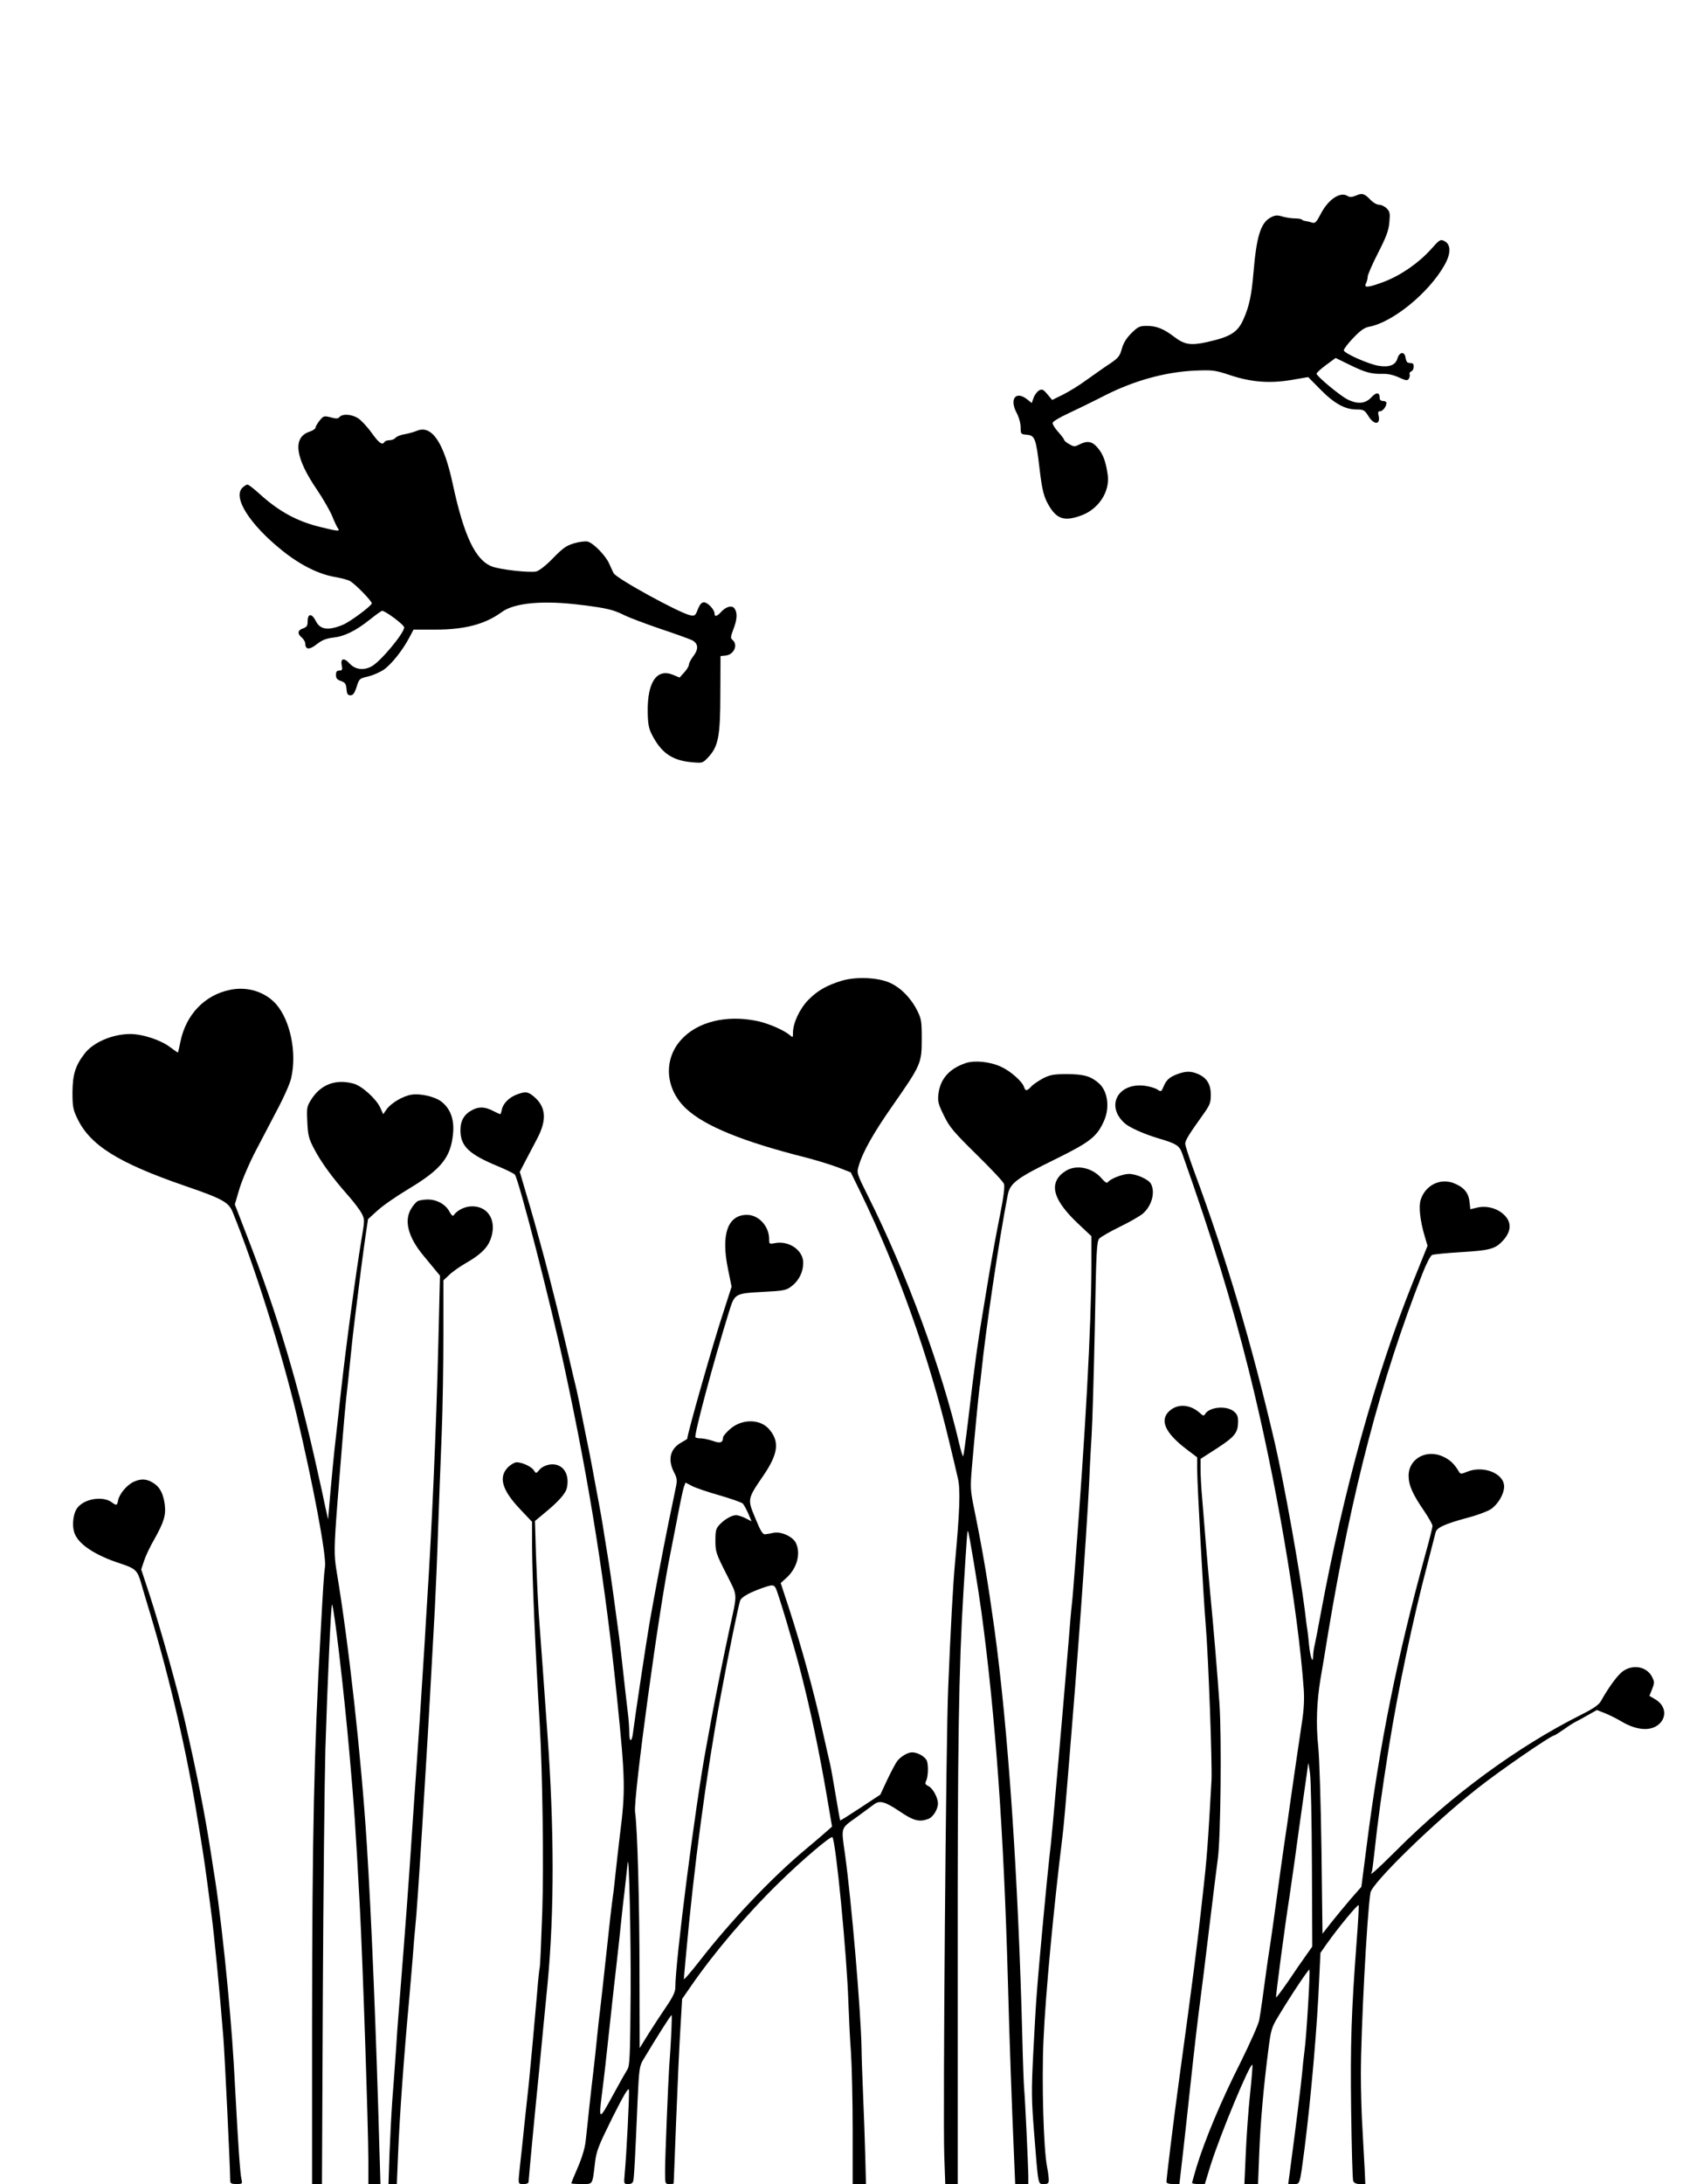 <?xml version="1.0" standalone="no"?>
<!DOCTYPE svg PUBLIC "-//W3C//DTD SVG 20010904//EN"
 "http://www.w3.org/TR/2001/REC-SVG-20010904/DTD/svg10.dtd">
<svg version="1.0" xmlns="http://www.w3.org/2000/svg"
 width="991pt" height="1280pt" viewBox="0 0 991 1280"
 preserveAspectRatio="xMidYMid meet">
<g transform="translate(0,1280) scale(0.1,-0.1)"
fill="#000000" stroke="none">
<path d="M7952 11654 c-25 -10 -37 -11 -51 -2 -43 26 -113 -21 -157 -107 -24
-46 -32 -55 -49 -50 -11 4 -28 8 -37 9 -10 1 -21 5 -24 9 -4 4 -23 7 -42 7
-19 0 -51 5 -72 11 -30 9 -43 8 -68 -5 -59 -31 -84 -109 -102 -326 -11 -131
-25 -196 -58 -270 -34 -78 -76 -104 -215 -135 -95 -21 -132 -15 -193 32 -62
47 -103 63 -160 63 -42 0 -51 -5 -90 -43 -30 -30 -47 -59 -56 -92 -11 -41 -20
-53 -69 -86 -31 -20 -91 -63 -135 -94 -43 -32 -107 -71 -141 -88 l-63 -31 -28
33 c-24 29 -31 32 -49 23 -11 -7 -26 -26 -32 -43 l-11 -31 -26 21 c-67 53
-106 4 -63 -78 14 -26 24 -62 24 -86 0 -39 1 -40 37 -43 46 -4 53 -22 73 -192
16 -137 26 -176 61 -232 45 -72 91 -84 187 -48 99 37 165 138 153 234 -11 78
-26 122 -58 160 -33 40 -61 45 -109 21 -27 -14 -32 -14 -59 2 -17 9 -30 21
-30 25 0 4 -16 26 -36 48 -20 22 -34 46 -31 53 3 8 43 32 89 53 45 21 144 69
218 107 172 87 354 137 527 145 106 4 117 3 210 -28 125 -41 233 -48 361 -26
l93 16 72 -73 c81 -82 144 -117 212 -117 41 0 47 -3 70 -40 35 -55 73 -49 58
9 -4 15 -1 21 10 21 16 0 37 28 37 49 0 6 -9 11 -20 11 -13 0 -20 7 -20 19 0
33 -19 34 -49 2 -35 -38 -82 -41 -141 -11 -45 23 -180 136 -180 150 0 5 25 28
56 51 l56 41 82 -40 c91 -45 129 -55 195 -53 29 1 64 -7 94 -21 41 -19 50 -20
58 -8 5 8 7 20 5 27 -3 6 2 14 10 17 16 6 19 45 4 47 -5 1 -16 2 -22 3 -7 0
-14 13 -16 29 -5 39 -36 36 -48 -5 -11 -37 -47 -52 -109 -42 -59 9 -205 74
-205 91 0 8 25 41 56 73 41 43 65 60 92 65 137 25 349 197 441 359 40 69 40
123 1 143 -24 12 -28 9 -79 -48 -71 -79 -174 -151 -272 -189 -94 -36 -125 -39
-109 -11 5 11 10 29 10 40 0 10 27 73 61 139 48 94 62 131 66 179 5 53 3 63
-16 82 -11 11 -31 21 -44 21 -13 0 -34 12 -48 26 -36 39 -51 44 -87 28z"/>
<path d="M1991 10356 c-9 -10 -20 -11 -52 -2 -39 10 -42 9 -65 -19 -13 -17
-24 -35 -24 -42 0 -6 -16 -17 -35 -23 -100 -33 -85 -152 43 -339 36 -53 76
-123 90 -156 13 -33 29 -66 34 -72 14 -18 -1 -17 -98 7 -141 33 -250 93 -366
199 -31 28 -61 51 -67 51 -6 0 -19 -8 -30 -19 -57 -57 44 -215 232 -366 105
-85 213 -139 308 -156 41 -7 83 -18 94 -26 37 -24 125 -116 125 -129 0 -14
-128 -109 -170 -126 -86 -35 -132 -29 -158 22 -23 46 -47 46 -48 1 0 -29 -5
-36 -27 -44 -32 -10 -35 -31 -7 -54 11 -10 20 -25 20 -34 0 -37 24 -39 67 -5
32 25 55 34 96 39 66 7 132 39 216 106 35 28 67 51 72 51 19 0 129 -82 129
-97 0 -34 -140 -202 -192 -229 -47 -25 -95 -18 -128 17 -33 37 -55 31 -46 -12
5 -24 2 -29 -14 -29 -15 0 -20 -7 -20 -26 0 -19 7 -28 29 -35 25 -9 30 -17 33
-47 2 -29 7 -37 23 -37 15 0 24 12 36 49 15 48 17 50 67 61 28 7 70 25 92 40
45 31 111 114 150 188 l25 47 130 0 c171 0 290 32 386 102 75 56 247 71 472
42 145 -18 186 -28 249 -60 26 -13 119 -48 206 -78 88 -29 172 -60 188 -67 39
-19 42 -52 10 -94 -14 -18 -26 -41 -26 -49 0 -9 -12 -30 -27 -46 l-28 -31 -38
16 c-95 39 -151 -41 -149 -216 1 -69 6 -97 23 -131 55 -109 118 -154 233 -165
66 -6 66 -6 99 29 59 63 71 122 71 373 l1 220 30 3 c49 5 75 63 40 92 -12 10
-11 18 5 61 23 58 25 98 7 123 -15 21 -51 11 -81 -23 -22 -24 -36 -27 -36 -7
0 23 -40 66 -62 66 -14 0 -24 -12 -36 -41 -14 -37 -18 -40 -44 -35 -64 13
-432 215 -449 246 -5 8 -16 33 -26 55 -21 49 -93 122 -127 131 -13 3 -49 -1
-79 -10 -45 -13 -66 -28 -123 -86 -40 -42 -81 -74 -99 -79 -35 -9 -210 10
-260 29 -97 37 -164 177 -230 483 -52 244 -123 349 -211 312 -17 -7 -49 -16
-72 -20 -22 -3 -46 -13 -53 -21 -6 -8 -22 -14 -35 -14 -12 0 -26 -4 -29 -10
-13 -21 -32 -8 -77 55 -26 36 -62 74 -80 85 -38 23 -90 26 -107 6z"/>
<path d="M4935 7052 c-88 -27 -142 -58 -196 -113 -50 -52 -89 -135 -89 -191 0
-29 -1 -30 -17 -16 -34 30 -126 70 -192 84 -181 38 -352 -4 -447 -110 -106
-117 -93 -291 31 -405 110 -102 338 -194 705 -286 57 -15 139 -40 182 -56 l77
-30 62 -127 c215 -445 397 -956 514 -1447 20 -82 43 -179 51 -215 17 -66 12
-195 -16 -500 -11 -117 -26 -386 -40 -735 -13 -290 -31 -2513 -23 -2737 l6
-168 37 0 36 0 0 1313 c-1 1268 6 1705 34 2167 20 325 22 351 26 347 6 -5 59
-328 79 -474 82 -606 131 -1289 155 -2158 9 -340 23 -733 37 -1052 l6 -143 39
0 38 0 0 48 c-1 66 -19 457 -25 517 -2 28 -7 156 -10 285 -24 947 -83 1815
-164 2405 -40 287 -67 447 -117 694 -24 116 -25 130 -15 250 14 164 40 438 45
470 3 14 7 55 11 91 24 239 103 774 154 1035 13 70 50 99 277 210 207 102 246
133 287 224 36 79 23 176 -29 222 -48 42 -87 53 -184 54 -81 0 -102 -4 -142
-24 -26 -14 -58 -35 -70 -48 -26 -28 -35 -29 -43 -4 -10 32 -78 93 -133 118
-65 31 -155 40 -208 23 -96 -32 -150 -92 -161 -180 -5 -45 -2 -59 32 -128 33
-68 56 -95 191 -228 84 -82 157 -160 161 -172 6 -15 -2 -77 -23 -183 -18 -88
-47 -245 -64 -347 -17 -103 -35 -212 -40 -242 -27 -161 -44 -281 -84 -623 -13
-109 -26 -200 -28 -202 -2 -3 -13 30 -23 73 -103 442 -308 998 -535 1452 -66
132 -67 136 -55 176 24 83 87 194 199 354 167 239 171 249 171 390 0 106 -2
119 -28 170 -37 73 -98 134 -161 161 -70 31 -198 36 -281 11z"/>
<path d="M1350 6999 c-150 -30 -260 -146 -292 -304 -7 -33 -13 -61 -14 -63 -1
-2 -23 13 -48 32 -54 41 -161 76 -232 76 -104 0 -218 -49 -268 -115 -54 -70
-70 -122 -71 -225 0 -83 3 -102 27 -152 74 -159 240 -263 635 -399 216 -74
254 -95 277 -152 128 -314 286 -815 375 -1187 95 -400 175 -823 167 -890 -7
-50 -11 -118 -26 -390 -39 -691 -49 -1185 -50 -2282 l0 -948 29 0 29 0 5 1103
c3 606 10 1257 15 1447 12 384 33 852 39 846 12 -12 70 -508 102 -871 29 -328
35 -418 61 -900 17 -318 50 -1303 50 -1487 l0 -138 35 0 36 0 -6 198 c-19 689
-47 1367 -74 1792 -32 507 -106 1178 -177 1600 -16 97 -16 136 6 420 23 291
41 511 50 595 6 50 17 155 25 235 8 80 19 181 25 225 25 205 51 408 64 495
l14 95 55 50 c30 28 114 86 186 129 191 115 246 185 258 327 7 80 -17 143 -69
183 -40 30 -125 49 -177 40 -49 -8 -116 -48 -143 -84 l-21 -30 -17 38 c-23 51
-108 128 -156 141 -101 28 -187 -2 -243 -84 -32 -49 -33 -52 -29 -140 4 -81 8
-97 41 -160 42 -80 107 -168 197 -270 34 -38 70 -86 81 -107 18 -35 18 -38 -2
-155 -33 -200 -89 -612 -119 -883 -11 -96 -24 -213 -29 -260 -11 -90 -28 -269
-40 -410 l-7 -85 -18 80 c-9 44 -26 123 -38 175 -116 530 -242 953 -426 1423
l-65 168 27 92 c16 52 58 151 98 227 39 74 98 187 131 250 33 63 67 139 74
170 35 148 -4 339 -88 435 -64 72 -168 105 -269 84z"/>
<path d="M6907 6506 c-49 -18 -67 -34 -84 -74 -13 -31 -14 -32 -37 -17 -13 9
-47 18 -75 22 -156 18 -229 -119 -116 -220 28 -25 110 -62 196 -88 109 -32
125 -43 142 -91 176 -497 288 -862 392 -1278 155 -620 286 -1386 320 -1860 4
-56 1 -121 -10 -190 -27 -181 -56 -381 -70 -480 -7 -52 -22 -158 -34 -235 -11
-77 -32 -225 -46 -330 -14 -104 -30 -217 -35 -250 -5 -33 -15 -96 -21 -140
-21 -156 -37 -271 -45 -314 -4 -24 -55 -138 -113 -255 -108 -213 -207 -449
-255 -607 -14 -48 -26 -90 -26 -93 0 -3 17 -6 38 -6 l37 0 33 108 c57 182 233
605 246 591 2 -2 -4 -80 -14 -174 -10 -93 -21 -250 -25 -347 l-8 -178 40 0 40
0 7 177 c7 185 25 387 53 606 15 118 19 134 56 195 73 122 180 283 185 278 6
-7 -16 -379 -28 -471 -5 -38 -12 -101 -15 -140 -6 -64 -36 -308 -68 -547 l-13
-98 32 0 c38 0 35 -10 64 210 38 300 75 722 86 1000 l7 145 35 50 c70 99 186
239 189 229 2 -6 -3 -103 -12 -215 -31 -413 -37 -597 -32 -989 3 -217 8 -403
12 -412 5 -12 18 -18 39 -18 l32 0 -3 73 c-2 39 -8 147 -13 239 -6 91 -10 240
-10 330 0 254 35 927 56 1065 8 56 372 411 629 613 130 103 431 310 451 310 2
0 27 16 55 35 27 20 60 40 72 46 12 6 44 23 71 39 l50 28 46 -18 c25 -10 70
-32 98 -49 96 -57 184 -59 230 -6 37 44 24 103 -32 136 l-34 20 16 40 c15 38
14 43 -2 74 -31 57 -108 72 -167 32 -31 -20 -85 -94 -131 -176 -12 -22 -43
-44 -117 -81 -371 -186 -759 -470 -1082 -794 -119 -118 -164 -158 -145 -128 2
4 9 55 15 112 19 179 43 354 86 625 54 336 140 745 226 1070 23 88 44 171 47
183 6 29 52 50 188 87 55 14 116 37 136 50 42 28 78 89 78 133 0 77 -123 126
-218 86 -34 -14 -38 -14 -47 1 -25 43 -50 67 -86 85 -99 51 -209 -6 -209 -109
0 -56 24 -109 90 -205 27 -40 50 -80 50 -89 0 -9 -18 -81 -40 -160 -168 -611
-271 -1120 -349 -1738 l-28 -217 -64 -73 c-35 -41 -86 -103 -114 -138 l-50
-64 -6 489 c-4 279 -12 540 -19 608 -14 132 -9 263 14 401 9 50 29 171 45 270
138 828 309 1480 551 2098 24 62 48 108 58 112 9 4 82 11 162 16 180 11 208
19 254 69 49 54 51 108 5 151 -40 38 -101 54 -155 42 l-42 -10 -5 44 c-6 54
-34 86 -93 109 -80 31 -166 -13 -193 -97 -13 -40 -4 -123 24 -217 l16 -53 -87
-216 c-219 -546 -404 -1212 -539 -1938 -14 -77 -30 -159 -35 -182 -6 -23 -10
-54 -10 -70 -1 -49 -17 -4 -24 67 -3 36 -8 76 -10 90 -3 14 -9 66 -15 115 -29
229 -121 743 -176 980 -137 587 -284 1081 -471 1586 -30 81 -54 155 -54 166 0
19 21 54 105 171 40 56 45 69 45 116 0 62 -24 100 -76 122 -41 17 -68 17 -117
0z m786 -4643 l2 -471 -38 -54 c-21 -29 -68 -97 -104 -151 -37 -53 -68 -95
-70 -93 -4 3 54 437 77 581 5 33 19 130 31 215 11 85 34 247 50 360 16 112 30
209 30 215 1 5 6 -21 11 -60 5 -38 10 -282 11 -542z"/>
<path d="M3032 6386 c-45 -16 -82 -53 -89 -88 -3 -15 -7 -28 -10 -28 -2 0 -21
9 -43 20 -47 24 -81 25 -120 5 -48 -25 -70 -62 -70 -119 0 -94 50 -141 222
-212 48 -20 92 -42 97 -48 23 -28 211 -759 291 -1131 146 -675 241 -1273 309
-1945 48 -472 49 -536 16 -795 -8 -66 -19 -165 -25 -220 -6 -55 -12 -114 -15
-131 -7 -47 -23 -187 -45 -394 -11 -102 -24 -223 -30 -270 -6 -47 -15 -128
-20 -180 -5 -52 -14 -135 -20 -185 -6 -49 -17 -148 -25 -220 -7 -72 -17 -159
-21 -195 -4 -39 -22 -98 -46 -153 -21 -48 -38 -90 -38 -93 0 -2 27 -4 60 -4
68 0 63 -9 79 124 8 70 20 99 102 265 67 133 94 179 97 163 4 -24 -15 -393
-25 -494 -5 -57 -5 -58 21 -58 19 0 27 6 30 22 5 24 11 140 25 470 8 179 11
200 32 235 79 132 162 263 167 263 4 0 -2 -150 -14 -305 -6 -91 -24 -529 -24
-607 0 -77 0 -78 25 -78 14 0 25 1 25 3 1 1 7 169 15 372 8 204 19 447 25 540
l10 170 52 75 c136 197 327 422 518 608 127 125 302 274 311 265 20 -20 85
-689 94 -971 3 -83 9 -214 15 -290 5 -75 10 -280 10 -454 l0 -318 39 0 39 0
-4 158 c-2 86 -8 251 -13 367 -5 116 -9 237 -9 270 -4 219 -59 864 -97 1138
-23 162 -27 149 68 217 45 33 91 67 102 75 33 25 64 17 149 -40 84 -57 117
-65 170 -45 27 10 56 56 56 90 0 35 -31 91 -56 102 -18 9 -21 15 -14 29 12 22
15 87 6 117 -8 25 -53 52 -88 52 -24 0 -63 -22 -86 -50 -7 -8 -33 -56 -57
-106 l-43 -92 -117 -77 c-64 -42 -117 -76 -118 -74 -2 2 -13 67 -26 144 -13
77 -27 158 -32 180 -5 22 -28 121 -50 220 -48 216 -119 472 -189 689 l-52 158
36 33 c61 56 83 143 52 204 -19 36 -85 66 -128 58 -18 -4 -41 -8 -51 -9 -14
-2 -27 18 -57 92 -48 114 -48 114 45 250 89 130 98 202 34 275 -54 61 -161 60
-230 -2 -21 -19 -39 -40 -39 -47 -1 -31 -16 -37 -59 -21 -24 8 -56 15 -71 15
-14 0 -29 3 -32 6 -10 10 102 429 194 727 37 118 32 116 209 126 116 6 130 9
161 33 43 33 68 83 68 137 0 74 -84 132 -168 115 -31 -6 -32 -5 -32 25 0 74
-61 141 -130 141 -113 0 -153 -114 -111 -318 l21 -103 -49 -152 c-59 -177
-211 -712 -211 -739 0 -2 -15 -11 -33 -21 -66 -36 -83 -98 -46 -173 20 -38 21
-49 11 -96 -6 -29 -24 -118 -41 -198 -33 -163 -83 -424 -112 -590 -22 -131
-86 -555 -96 -637 -7 -66 -23 -69 -23 -5 0 26 -4 83 -10 127 -5 44 -17 143
-25 220 -8 77 -20 174 -25 215 -20 153 -50 367 -60 430 -6 36 -17 106 -25 155
-14 91 -21 132 -50 285 -9 47 -20 108 -25 135 -5 28 -21 109 -36 180 -14 72
-30 150 -35 175 -5 25 -13 63 -18 85 -6 22 -29 121 -52 220 -23 99 -61 257
-85 350 -39 155 -53 208 -112 420 -11 39 -34 119 -52 178 l-32 109 29 56 c16
31 48 92 71 135 60 112 55 189 -17 250 -36 30 -49 31 -99 13z m1188 -2350 c69
-20 130 -42 136 -48 6 -7 21 -34 32 -59 l19 -45 -35 18 c-20 10 -45 18 -55 18
-26 0 -68 -24 -97 -55 -22 -23 -25 -36 -25 -95 0 -63 4 -76 63 -192 70 -141
68 -102 18 -333 -31 -143 -78 -376 -101 -500 -9 -49 -25 -135 -35 -190 -63
-338 -180 -1252 -180 -1403 0 -25 -14 -55 -52 -111 -29 -42 -76 -114 -105
-160 l-52 -84 -1 434 c0 415 -12 853 -26 949 -11 81 140 1190 206 1510 5 25
23 119 41 210 17 91 35 175 40 188 l9 23 38 -20 c21 -11 94 -36 162 -55z m329
-544 c14 -27 105 -330 145 -486 59 -229 110 -470 156 -741 l29 -170 -28 -25
c-15 -14 -79 -68 -142 -121 -194 -164 -432 -416 -607 -642 -51 -65 -92 -113
-92 -105 1 7 5 58 10 113 50 553 119 1070 206 1545 50 269 107 545 115 562 11
20 52 43 123 69 65 23 73 23 85 1z m-851 -2377 c-3 -374 -5 -423 -20 -445 -9
-14 -48 -83 -87 -155 -77 -142 -81 -142 -62 7 11 85 25 206 46 403 8 77 20
181 25 230 6 50 20 173 31 275 10 102 22 203 24 225 3 22 10 81 15 130 5 50
11 95 11 100 8 51 19 -436 17 -770z"/>
<path d="M6265 5946 c-16 -7 -40 -24 -51 -37 -58 -65 -26 -152 101 -274 l85
-80 0 -175 c-1 -350 -34 -958 -95 -1745 -8 -110 -17 -218 -20 -240 -3 -22 -12
-125 -20 -230 -9 -104 -22 -264 -30 -355 -8 -91 -21 -241 -29 -335 -24 -277
-45 -507 -52 -555 -10 -83 -60 -611 -73 -785 -6 -66 -15 -231 -22 -366 -11
-219 -11 -271 5 -470 25 -314 22 -299 57 -299 25 0 29 4 29 28 -1 15 -5 47
-10 72 -21 106 -32 502 -21 745 12 272 60 778 111 1190 9 75 17 164 55 635 50
609 99 1330 106 1535 1 22 5 103 10 180 5 77 13 364 19 639 8 446 11 500 26
517 9 10 63 41 120 69 56 27 117 62 135 77 52 44 75 125 48 175 -14 26 -85 58
-129 58 -37 0 -113 -30 -124 -49 -5 -7 -17 1 -34 20 -49 60 -134 83 -197 55z"/>
<path d="M2448 5760 c-9 -6 -26 -25 -37 -44 -43 -70 -18 -167 73 -276 25 -30
57 -69 71 -86 l25 -30 -10 -410 c-12 -488 -37 -1059 -65 -1494 -3 -47 -10
-159 -15 -250 -19 -308 -40 -624 -50 -760 -5 -74 -17 -238 -25 -365 -21 -316
-37 -531 -75 -1010 -5 -60 -14 -180 -19 -265 -6 -85 -15 -213 -21 -285 -5 -72
-12 -210 -16 -307 l-6 -178 24 0 25 0 7 168 c9 230 36 599 66 922 5 58 14 164
20 235 5 72 12 153 15 180 7 63 21 269 41 590 8 138 19 315 24 395 9 140 31
536 50 885 5 94 14 303 19 465 6 162 15 412 21 555 6 143 10 404 10 581 l0
320 33 31 c17 17 60 48 95 68 89 51 128 89 148 140 40 105 -9 195 -107 195
-43 0 -88 -22 -110 -54 -4 -5 -14 5 -23 22 -22 43 -74 72 -127 72 -24 0 -52
-5 -61 -10z"/>
<path d="M6861 4534 c-64 -54 -32 -130 97 -228 l62 -47 0 -68 c0 -85 36 -746
50 -911 16 -189 39 -824 34 -915 -20 -366 -28 -467 -50 -660 -34 -309 -57
-490 -140 -1095 -33 -240 -73 -570 -74 -597 0 -8 14 -13 38 -13 l38 0 22 192
c12 106 31 279 42 383 23 215 45 404 60 515 6 41 28 224 50 405 22 182 45 366
51 410 17 117 23 711 10 906 -12 179 -33 427 -56 669 -8 85 -19 214 -25 285
-6 72 -15 182 -20 247 -6 64 -10 144 -10 177 l0 61 98 63 c104 68 122 91 122
157 0 30 -6 43 -26 59 -44 35 -143 25 -167 -16 -8 -12 -12 -12 -30 5 -56 51
-127 57 -176 16z"/>
<path d="M2979 4201 c-57 -58 -36 -133 70 -245 l71 -75 0 -143 c1 -182 18
-592 45 -1043 16 -279 24 -816 15 -1095 -6 -168 -12 -316 -15 -330 -3 -14 -10
-79 -15 -145 -15 -174 -38 -426 -49 -535 -6 -52 -17 -160 -26 -240 -8 -80 -19
-185 -25 -235 -13 -121 -14 -115 20 -115 22 0 30 5 30 18 1 23 36 395 60 632
6 58 17 175 25 260 8 85 20 205 26 265 40 421 39 913 -1 1465 -5 74 -17 232
-25 350 -9 118 -20 278 -26 355 -5 77 -12 230 -16 341 l-6 200 48 40 c91 74
134 122 140 158 16 83 -28 142 -100 133 -25 -4 -48 -15 -61 -30 -20 -24 -21
-24 -33 -5 -13 22 -69 48 -101 48 -12 0 -35 -13 -51 -29z"/>
<path d="M785 4116 c-39 -17 -84 -70 -92 -107 -6 -33 -10 -34 -37 -14 -57 43
-178 18 -210 -44 -18 -34 -23 -93 -11 -131 20 -67 118 -134 273 -184 87 -29
98 -39 120 -116 5 -19 30 -102 55 -185 116 -388 215 -815 276 -1200 12 -71 26
-157 31 -190 5 -33 17 -112 25 -175 8 -63 20 -149 25 -190 16 -118 51 -483 70
-725 8 -104 40 -765 40 -837 0 -14 8 -18 36 -18 35 0 36 1 30 28 -8 31 -20
211 -36 512 -12 231 -23 382 -45 615 -20 217 -52 492 -74 630 -5 33 -17 105
-25 160 -37 236 -79 449 -150 760 -41 182 -144 550 -212 758 l-46 139 17 51
c9 28 36 85 60 126 56 100 69 141 61 204 -9 65 -29 103 -69 127 -37 23 -70 25
-112 6z"/>
</g>
</svg>

